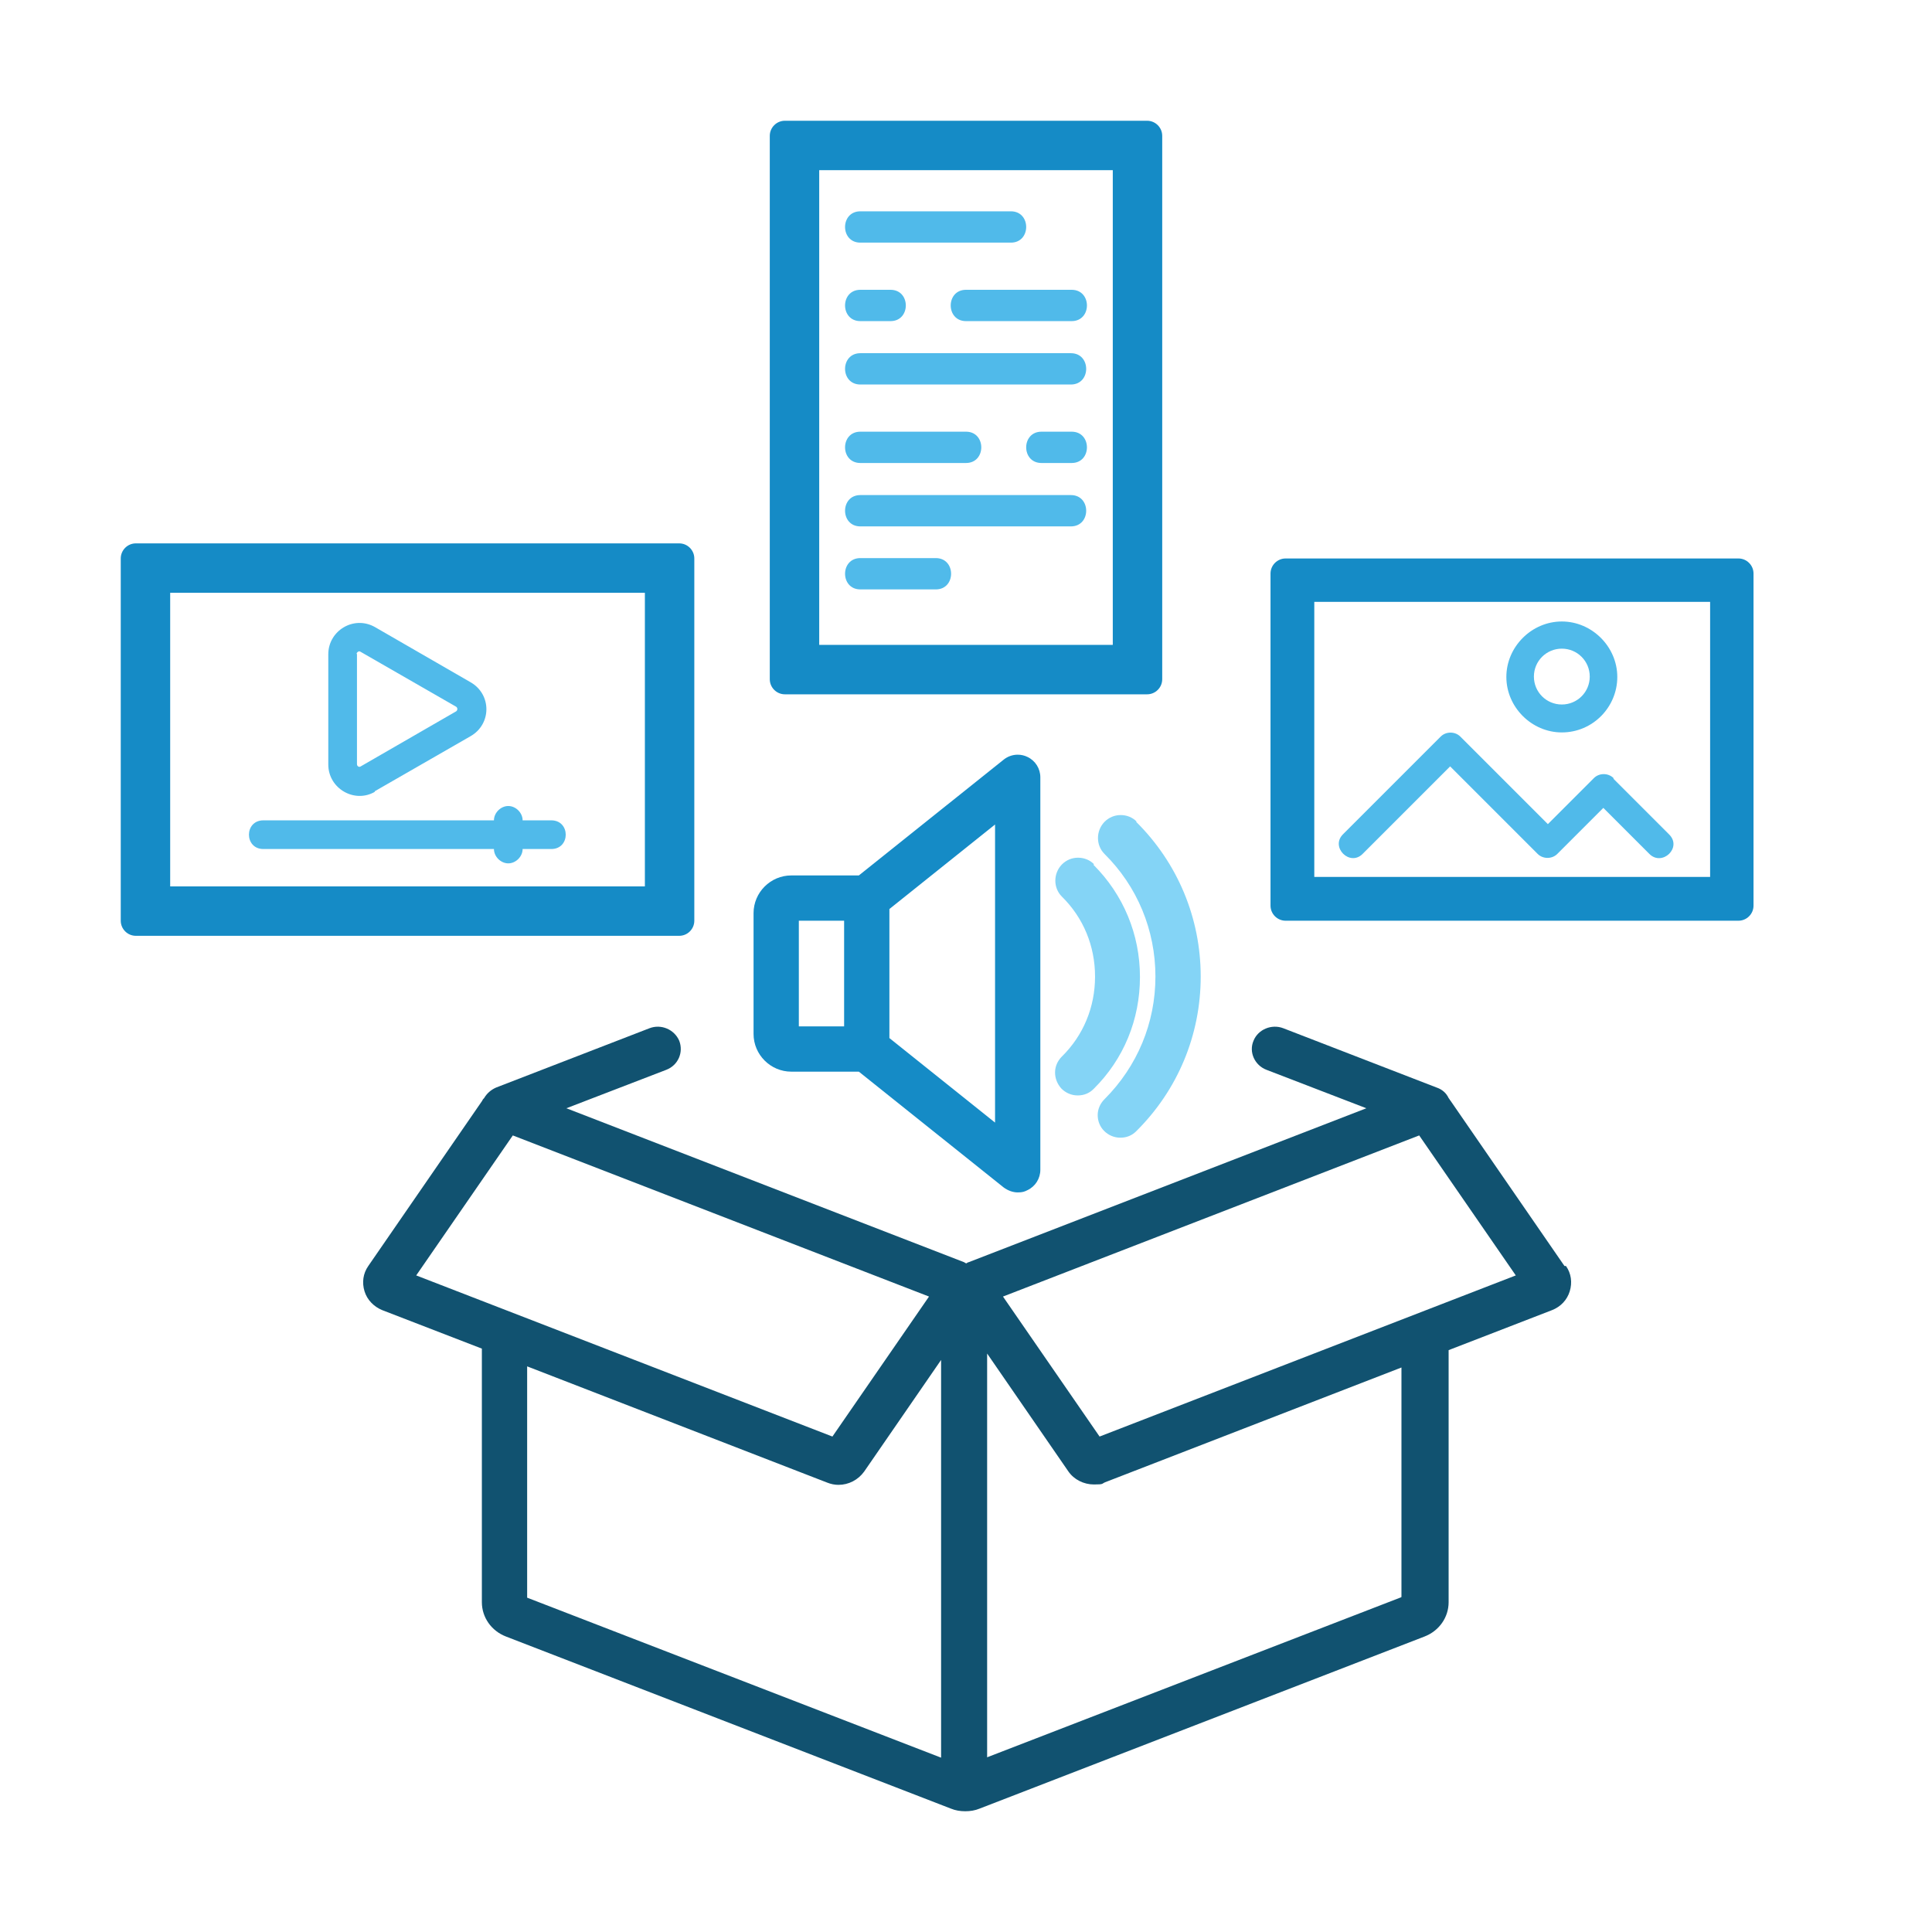 <?xml version="1.0" encoding="UTF-8"?>
<svg xmlns="http://www.w3.org/2000/svg" id="Layer_1" data-name="Layer 1" version="1.1" viewBox="0 0 512 512">
  <defs>
    <style>
      .cls-1 {
        fill: #115270;
      }

      .cls-1, .cls-2, .cls-3, .cls-4 {
        stroke-width: 0px;
      }

      .cls-2 {
        fill: #84d4f6;
      }

      .cls-3 {
        fill: #50baea;
      }

      .cls-4 {
        fill: #158bc6;
      }
    </style>
  </defs>
  <g>
    <path class="cls-3" d="M228,64.3h39.9c5.4,0,5.4-8.3,0-8.3h-39.9c-5.4,0-5.4,8.3,0,8.3Z"></path>
    <path class="cls-3" d="M228,101.9h55.8c5.4,0,5.4-8.3,0-8.3h-55.8c-5.4,0-5.4,8.3,0,8.3Z"></path>
    <path class="cls-3" d="M228,139.5h55.8c5.4,0,5.4-8.3,0-8.3h-55.8c-5.4,0-5.4,8.3,0,8.3Z"></path>
    <path class="cls-3" d="M228,156.2h20c5.4,0,5.4-8.3,0-8.3h-20c-5.4,0-5.4,8.3,0,8.3Z"></path>
    <path class="cls-3" d="M228,85.1h8c5.4,0,5.4-8.3,0-8.3h-8c-5.4,0-5.4,8.3,0,8.3Z"></path>
    <path class="cls-3" d="M256,85.1h28c5.4,0,5.4-8.3,0-8.3h-28c-5.4,0-5.4,8.3,0,8.3Z"></path>
    <path class="cls-3" d="M228,122.7h28c5.4,0,5.4-8.3,0-8.3h-28c-5.4,0-5.4,8.3,0,8.3Z"></path>
    <path class="cls-3" d="M284,114.4h-8c-5.4,0-5.4,8.3,0,8.3h8c5.4,0,5.4-8.3,0-8.3Z"></path>
  </g>
  <g>
    <path class="cls-4" d="M272.3,200.6c-.8-.4-1.7-.6-2.6-.6-1.4,0-2.7.5-3.7,1.3l-38.4,30.7h-17.9c-5.5,0-10,4.5-10,10v32c0,5.5,4.5,10,10,10h17.9l38.4,30.7c1.1.8,2.4,1.3,3.7,1.3s1.8-.2,2.6-.6c2.1-1,3.4-3.1,3.4-5.4v-104c0-2.3-1.3-4.4-3.4-5.4ZM223.7,272h-12v-28h12v28ZM263.7,297.5l-28-22.4v-34.2l28-22.4v79Z"></path>
    <path class="cls-2" d="M289.9,229c-1.1-1.1-2.6-1.7-4.2-1.7s-3.1.6-4.3,1.8c-2.3,2.4-2.3,6.2,0,8.5,5.7,5.6,8.8,13.1,8.8,21.2s-3.1,15.6-8.8,21.2c-1.1,1.1-1.8,2.6-1.8,4.2,0,1.6.6,3.1,1.7,4.3,1.1,1.1,2.6,1.8,4.3,1.8s3.1-.6,4.2-1.7c8-7.9,12.3-18.4,12.3-29.7s-4.4-21.8-12.3-29.7Z"></path>
    <path class="cls-2" d="M301.2,217.7c-1.1-1.1-2.6-1.7-4.2-1.7s-3.1.6-4.3,1.8c-2.3,2.4-2.3,6.2,0,8.5,8.7,8.6,13.5,20.2,13.5,32.5s-4.8,23.8-13.5,32.5c-1.1,1.1-1.8,2.6-1.8,4.2,0,1.6.6,3.1,1.7,4.2,1.1,1.1,2.6,1.8,4.3,1.8s3.1-.6,4.2-1.7c11-10.9,17.1-25.5,17.1-41s-6.1-30.1-17.1-41Z"></path>
  </g>
  <g>
    <path class="cls-3" d="M146.1,217.4h-7.6c0-2-1.8-3.8-3.8-3.8s-3.8,1.8-3.8,3.8h-61.1c-5.1,0-5.1,7.6,0,7.6h61.1c0,2,1.8,3.8,3.8,3.8s3.8-1.8,3.8-3.8h7.6c5.1,0,5.1-7.6,0-7.6Z"></path>
    <path class="cls-3" d="M99.3,209.7l25.4-14.6c5.6-3.2,5.6-11.1,0-14.3l-25.3-14.6c-5.6-3.2-12.4.9-12.4,7.2v29.2c0,6.4,7,10.4,12.4,7.2h-.1ZM94.5,173.3c0-.4.6-.9,1-.6l25.4,14.6c.4.3.4.9,0,1.2l-25.3,14.6c-.4.3-1,0-1-.6v-29.2h-.1Z"></path>
    <path class="cls-4" d="M170.9,157.1v77.8H45.1v-77.8h125.8M180,144H36c-2.2,0-4,1.8-4,4v96c0,2.2,1.8,4,4,4h144c2.2,0,4-1.8,4-4v-96c0-2.2-1.8-4-4-4h0Z"></path>
  </g>
  <path class="cls-4" d="M294.9,45.1v125.8h-77.8V45.1h77.8M304,32h-96c-2.2,0-4,1.8-4,4v144c0,2.2,1.8,4,4,4h96c2.2,0,4-1.8,4-4V36c0-2.2-1.8-4-4-4h0Z"></path>
  <path class="cls-1" d="M414.6,335.5l-30.2-43.8c-.2-.2-.3-.5-.5-.7-.6-1.3-1.7-2.3-3.2-2.8l-40.6-15.7c-3.1-1.2-6.7.3-7.9,3.3-1.3,3,.3,6.5,3.4,7.7l26.5,10.2-105.4,40.8c-.2,0-.4.2-.6.3-.2,0-.4-.2-.6-.3l-105.4-40.8,26.5-10.2c3.1-1.2,4.6-4.6,3.4-7.7-1.3-3-4.8-4.5-7.9-3.3l-40.6,15.7c-1.4.6-2.5,1.6-3.2,2.8-.2.2-.4.4-.5.7l-30.2,43.8c-1.4,2-1.7,4.4-1,6.7.7,2.3,2.5,4.1,4.7,5l26.4,10.2v67.2c0,4,2.5,7.6,6.4,9.1l117.9,45.6c1.2.5,2.5.7,3.8.7s2.6-.2,3.8-.7l117.9-45.6c3.9-1.5,6.4-5.1,6.4-9.1v-66.8l27.4-10.6c2.3-.9,4-2.7,4.7-5,.7-2.3.4-4.7-1-6.7ZM135.9,300.9l110.3,42.7-25.6,37.1-110.3-42.7,25.6-37.1ZM139.7,362.1l79.5,30.8c1,.4,2,.6,3,.6,2.7,0,5.2-1.3,6.8-3.5l20.4-29.6v105.4l-109.7-42.4v-61.2ZM371.3,423.3l-109.7,42.4v-107l21.5,31.2c1.5,2.2,4.1,3.5,6.8,3.5s2-.2,3-.6l78.5-30.4v60.8ZM291.4,380.7l-25.6-37.1,110.3-42.7,25.6,37.1-110.3,42.7Z"></path>
  <g>
    <path class="cls-4" d="M453.2,159.5v72.9h-104.9v-72.9h104.9M460.7,148h-120c-2.2,0-4,1.8-4,4v88c0,2.2,1.8,4,4,4h120c2.2,0,4-1.8,4-4v-88c0-2.2-1.8-4-4-4h0Z"></path>
    <path class="cls-3" d="M413.9,194.1c8.2,0,14.7-6.7,14.7-14.7s-6.7-14.7-14.7-14.7-14.7,6.7-14.7,14.7,6.7,14.7,14.7,14.7ZM413.9,171.9c4.1,0,7.4,3.3,7.4,7.4s-3.3,7.4-7.4,7.4-7.4-3.3-7.4-7.4,3.3-7.4,7.4-7.4Z"></path>
    <path class="cls-3" d="M427.6,206.2c-1.4-1.4-3.8-1.4-5.2,0l-12.2,12.2-23.2-23.2c-1.4-1.4-3.8-1.4-5.2,0l-25.9,25.9c-3.4,3.4,1.8,8.6,5.2,5.2l23.2-23.2,23.2,23.2c1.4,1.4,3.8,1.4,5.2,0l12.2-12.2,12.2,12.2c3.4,3.4,8.8-1.7,5.2-5.2l-14.7-14.7h0Z"></path>
  </g>
</svg>
